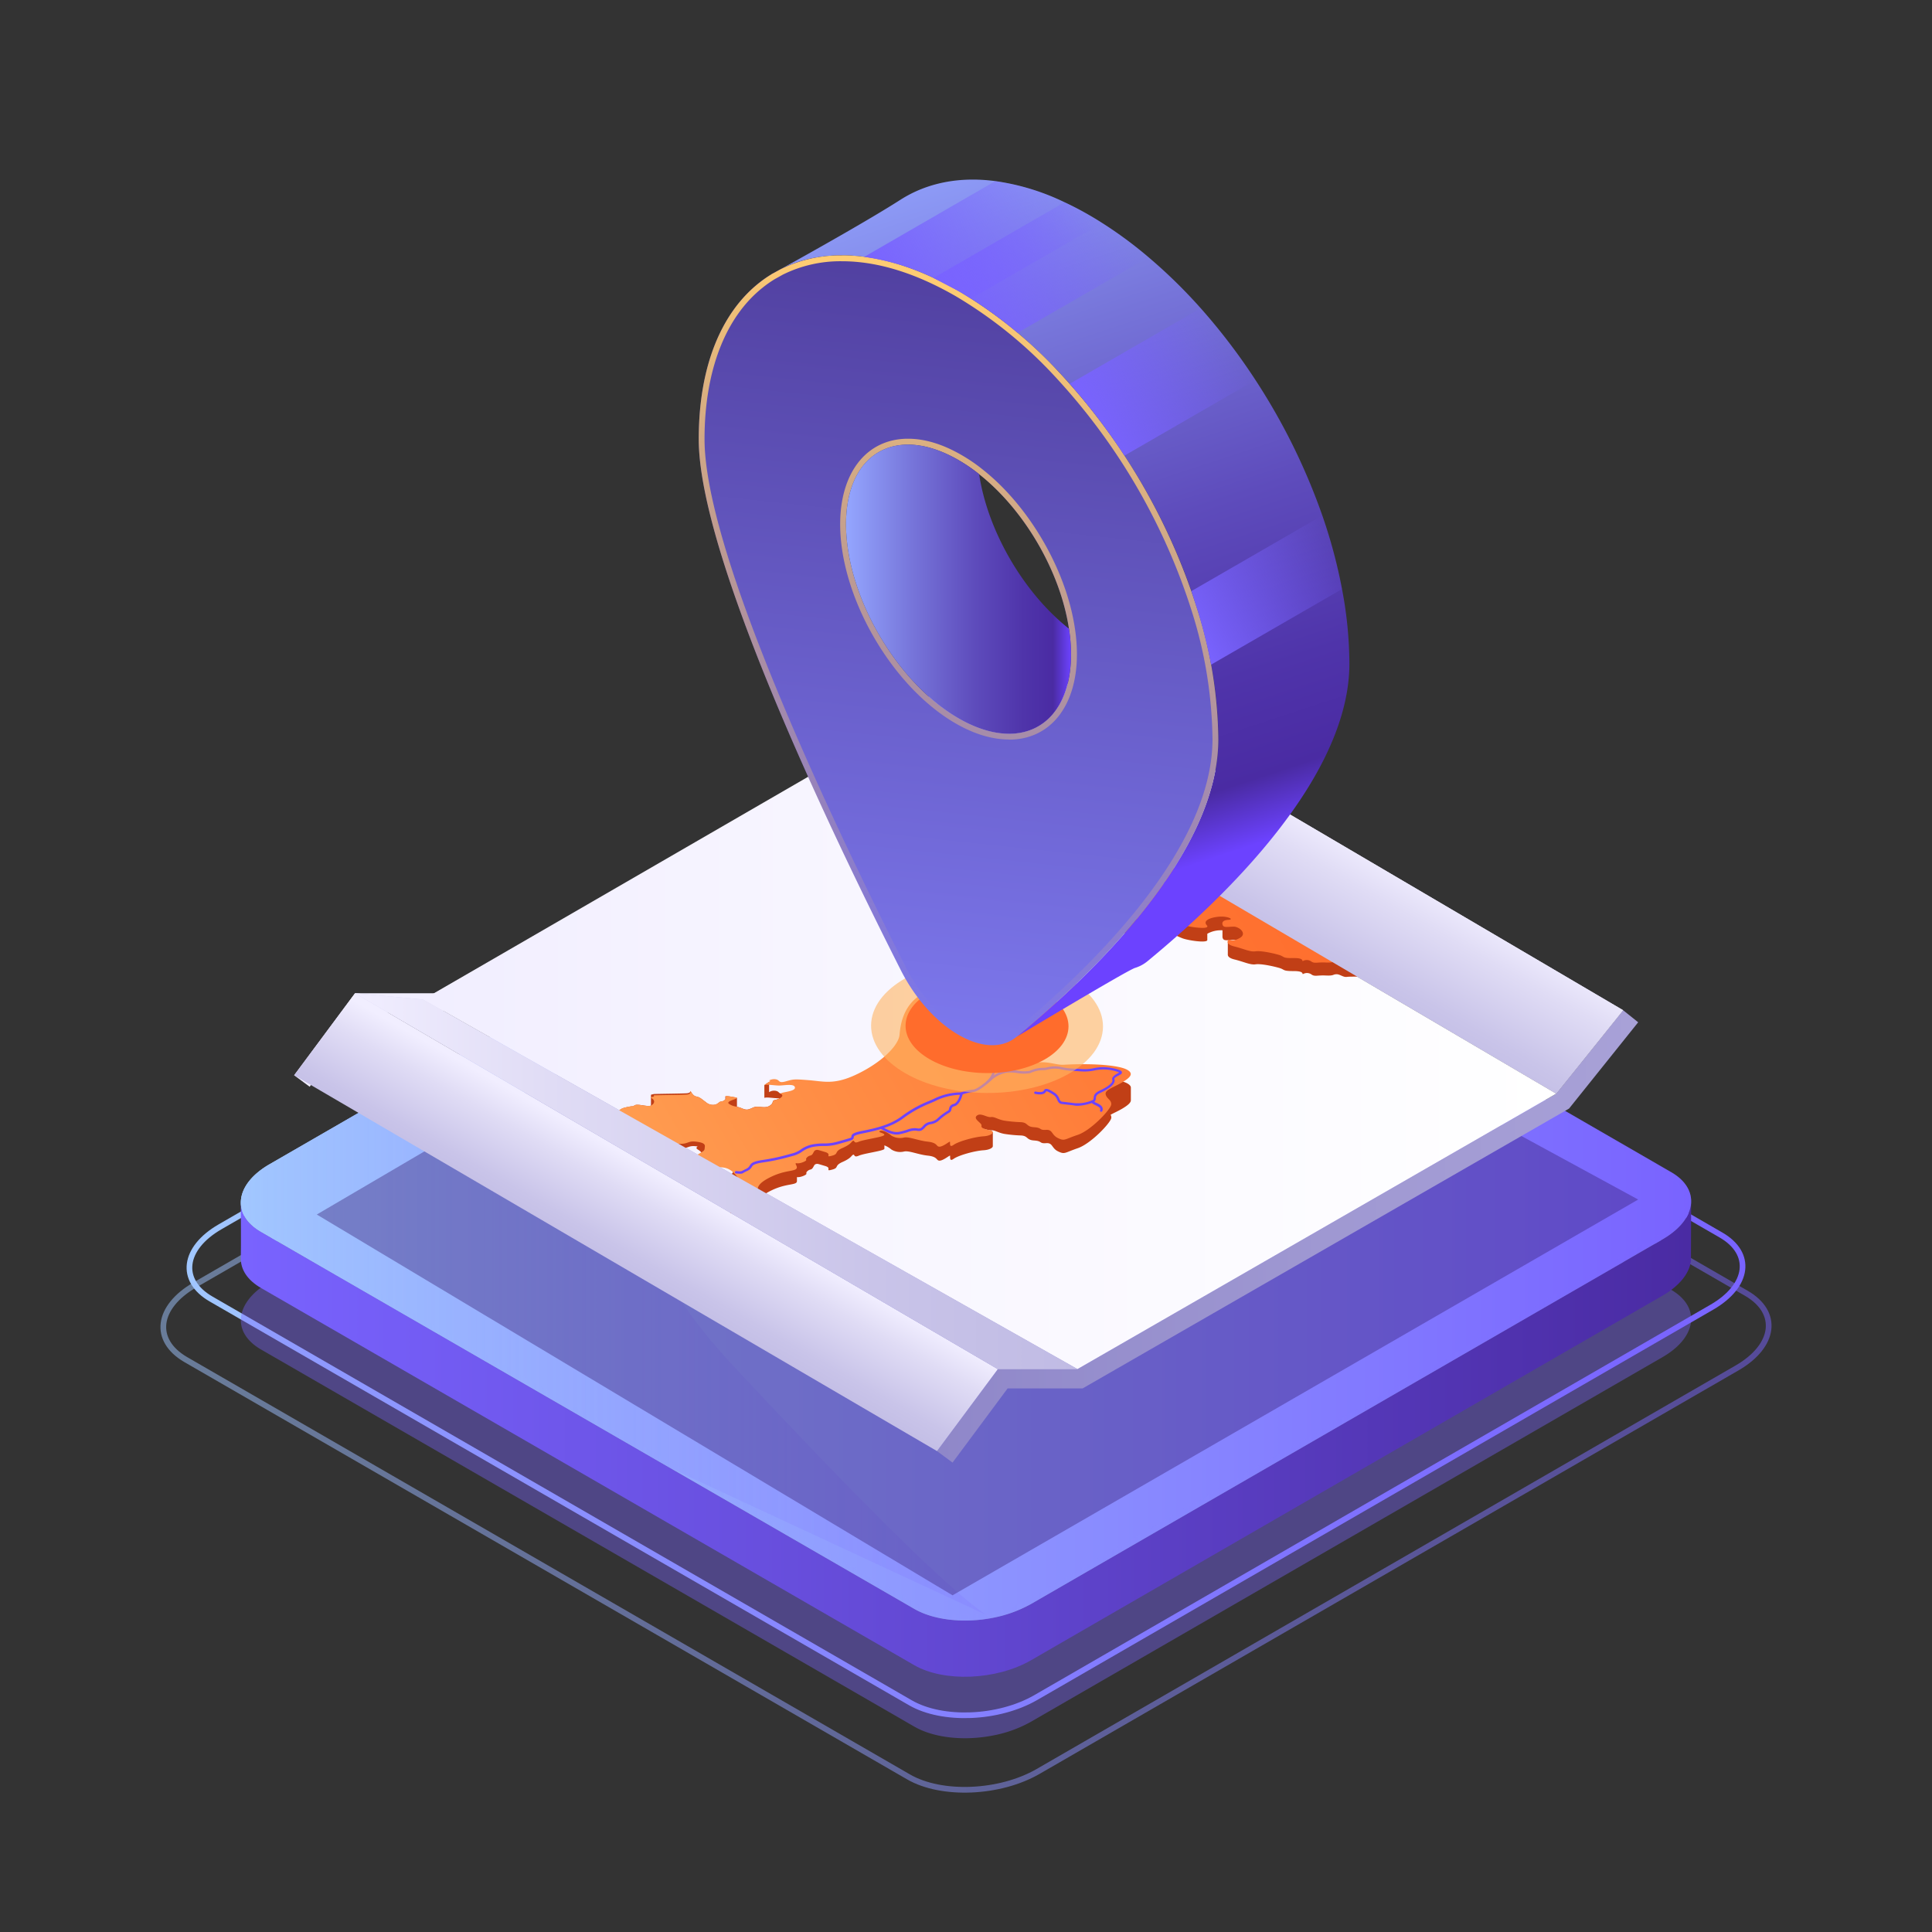 <svg xmlns="http://www.w3.org/2000/svg" xmlns:xlink="http://www.w3.org/1999/xlink" viewBox="0 0 600 600" xmlns:v="https://vecta.io/nano"><rect x="0" y="0" width="600" height="600" fill="#333333" stroke="none"/><style><![CDATA[.A{isolation:isolate}.G,.I{mix-blend-mode:screen}.V,.W{mix-blend-mode:multiply}]]></style><defs><linearGradient id="A" x1="57.97" y1="393.47" x2="542.03" y2="393.47" xlink:href="#Y"><stop offset="0" stop-color="#a1c7ff"/><stop offset="1" stop-color="#7963ff"/></linearGradient><linearGradient id="B" x1="49.83" y1="411.93" x2="550.17" y2="411.93" xlink:href="#A"/><linearGradient id="C" x1="74.79" y1="446.99" x2="525.22" y2="446.99" xlink:href="#Y"><stop offset="0" stop-color="#7963ff"/><stop offset="1" stop-color="#4a2ba3"/></linearGradient><linearGradient id="D" x1="74.8" y1="373.25" x2="525.2" y2="373.25" xlink:href="#A"/><linearGradient id="E" x1="74.8" y1="373.25" x2="525.2" y2="373.25" xlink:href="#Y"><stop offset="0" stop-color="#a1c7ff"/><stop offset="1" stop-color="#7963ff" stop-opacity=".3"/></linearGradient><linearGradient id="F" y1="372.57" x2="306.53" y2="372.57" xlink:href="#E"/><linearGradient id="G" x1="306.53" y1="502.04" x2="308.24" y2="502.04" xlink:href="#E"/><linearGradient id="H" x1="291" y1="383.97" x2="508.75" y2="383.97" xlink:href="#Y"><stop offset="0" stop-color="#8f87c9"/><stop offset=".55" stop-color="#9f98d2"/><stop offset="1" stop-color="#a8a1d7"/></linearGradient><linearGradient id="I" x1="403.66" y1="250.73" x2="380.85" y2="291" xlink:href="#Y"><stop offset="0" stop-color="#f1eeff"/><stop offset=".27" stop-color="#e0dcf5"/><stop offset=".72" stop-color="#c9c4e9"/><stop offset="1" stop-color="#c0bbe4"/></linearGradient><linearGradient id="J" x1="208.07" y1="366.46" x2="190.25" y2="397.83" xlink:href="#I"/><linearGradient id="K" x1="110.25" y1="366.83" x2="334.61" y2="366.83" xlink:href="#Y"><stop offset="0" stop-color="#d8d4f2"/><stop offset=".53" stop-color="#c9c4e9"/><stop offset="1" stop-color="#c0bbe4"/></linearGradient><linearGradient id="L" x1="131.41" y1="323.75" x2="483.32" y2="323.75" xlink:href="#Y"><stop offset="0" stop-color="#f1eeff"/><stop offset=".38" stop-color="#f8f6ff"/><stop offset="1" stop-color="#fff"/></linearGradient><linearGradient id="M" x1="211.08" y1="378.74" x2="419.22" y2="259.7" xlink:href="#Y"><stop offset="0" stop-color="#ff9c50"/><stop offset=".24" stop-color="#ff8d45"/><stop offset=".71" stop-color="#ff7533"/><stop offset="1" stop-color="#ff6c2c"/></linearGradient><linearGradient id="N" x1="110.25" y1="366.83" x2="334.61" y2="366.83" xlink:href="#I"/><linearGradient id="O" x1="295.91" y1="36.89" x2="372.11" y2="268.1" xlink:href="#Y"><stop offset="0" stop-color="#94a6ff"/><stop offset=".3" stop-color="#7674d9"/><stop offset=".57" stop-color="#5e4cbc"/><stop offset=".79" stop-color="#4f34aa"/><stop offset=".92" stop-color="#4a2ba3"/><stop offset="1" stop-color="#6c42ff"/></linearGradient><linearGradient id="P" x1="276.93" y1="377.82" x2="322.52" y2="-53.34" xlink:href="#Y"><stop offset="0" stop-color="#8785ff"/><stop offset="1" stop-color="#382074"/></linearGradient><linearGradient id="Q" x1="315.74" y1="93.52" x2="270.8" y2="310.41" xlink:href="#Y"><stop offset="0" stop-color="#ffcc73"/><stop offset="1" stop-color="#ffcc73" stop-opacity="0"/></linearGradient><linearGradient id="R" x1="262.74" y1="182.98" x2="332.62" y2="182.98" xlink:href="#O"/><linearGradient id="S" x1="275.33" y1="91.83" x2="335.29" y2="57.21" xlink:href="#Y"><stop offset="0" stop-color="#7963ff"/><stop offset="1" stop-color="#7963ff" stop-opacity="0"/></linearGradient><linearGradient id="T" x1="296.87" y1="98.37" x2="349.75" y2="67.85" xlink:href="#S"/><linearGradient id="U" x1="339.16" y1="131.25" x2="382.96" y2="105.96" xlink:href="#S"/><linearGradient id="V" x1="370.41" y1="196.52" x2="416.39" y2="169.97" xlink:href="#S"/><path id="W" d="M295.82 454.22l-4.82-3.57 18.9-25.46h24.71l148.7-85.55 20.76-25.91 4.68 3.75-21.46 26.79-.49.29-150.59 86.63h-23.29l-17.1 23.03z"/><path id="X" d="M110.25 308.47l21.16 1.94 203.2 114.78H309.9L110.25 308.47z"/><linearGradient id="Y" gradientUnits="userSpaceOnUse"/></defs><g class="A"><g fill="none" stroke-miterlimit="10"><path d="M282.75,528.82,65.57,403.43c-10-5.75-8.71-15.8,2.79-22.44l210-121.25c11.51-6.64,28.9-7.37,38.87-1.61L534.43,383.52c10,5.75,8.71,15.79-2.79,22.43l-210,121.26C310.11,533.85,292.72,534.57,282.75,528.82Z" stroke-width="1.76" stroke="url(#A)"/><path d="M282.17,551.84,57.67,422.22c-10.3-6-9-16.33,2.88-23.19L277.66,273.68c11.88-6.86,29.87-7.61,40.17-1.66l224.5,129.61c10.3,5.95,9,16.33-2.88,23.2L322.34,550.17C310.46,557,292.47,557.78,282.17,551.84Z" stroke-width="1.77" stroke="url(#B)" opacity=".5"/></g><path d="M525.2 409.8c-.08 4.06-3.1 8.33-8.88 11.67L320.19 534.7a38.56 38.56 0 0 1-11.94 4.3h0c-8.74 1.69-18.1.8-24.34-2.8l-75.84-43.79-127-73.31c-4.06-2.34-6.13-5.46-6.27-8.74V410c0-4.11 3-8.47 8.88-11.86l196.13-113.22a40.42 40.42 0 0 1 15.19-4.81l.52-.05h0c7.59-.82 15.26.27 20.62 3.37l202.79 117.08c4.29 2.49 6.35 5.81 6.27 9.29z" fill="#7963ff" opacity=".4"/><path d="M525.14 391.55c-.45 3.8-3.43 7.71-8.82 10.82L320.19 515.61c-10.74 6.2-27 6.87-36.29 1.51L81.07 400c-4.29-2.47-6.36-5.8-6.28-9.29.09-3.71 0-15 0-16.92.14 3.29 2.21 6.41 6.27 8.75l202.84 117.1c9.3 5.38 25.55 4.7 36.29-1.5l196.13-113.23c5.78-3.35 8.8-7.61 8.88-11.67h0l-.06 18.31z" fill="url(#C)"/><path d="M525.2 373.24c-.08 4.06-3.1 8.32-8.88 11.67L320.19 498.14a38.54 38.54 0 0 1-11.94 4.3h0c-8.74 1.7-18.1.81-24.34-2.8l-75.84-43.78-127-73.31c-4.06-2.34-6.13-5.46-6.27-8.75v-.34c0-4.12 3-8.47 8.88-11.87l196.13-113.23a40.06 40.06 0 0 1 15.19-4.81l.52-.05h0c7.59-.82 15.26.27 20.62 3.36L518.93 364c4.29 2.43 6.35 5.76 6.27 9.24z" fill="url(#D)"/><path class="G" d="M300.34,243.23V245c5.81,0,11.1,1.2,14.88,3.39L518,365.47c3.6,2.08,5.47,4.76,5.4,7.73-.07,3.57-3,7.28-8,10.18L319.31,496.61a40.33,40.33,0,0,1-19.65,4.9c-5.81,0-11.1-1.2-14.88-3.39L82,381c-3.4-1.95-5.26-4.46-5.4-7.26v-.17a.28.28,0,0,0,0-.09c0-3.64,2.88-7.43,8-10.38L280.69,249.88A40.44,40.44,0,0,1,300.34,245v-1.76m0,0a42.22,42.22,0,0,0-20.53,5.13L83.68,361.59c-5.91,3.42-8.91,7.79-8.88,11.93h0v.28c.14,3.29,2.21,6.41,6.27,8.75L283.9,499.64c4.21,2.44,9.85,3.63,15.76,3.63a42.22,42.22,0,0,0,20.53-5.13L516.32,384.91c5.78-3.35,8.8-7.61,8.88-11.67.08-3.48-2-6.81-6.27-9.29L316.1,246.85c-4.21-2.43-9.85-3.62-15.76-3.62Z" fill="url(#E)"/><g class="I" opacity=".5"><path d="M306.53 501.64l-98.47-45.78-127-73.31c-4.06-2.34-6.13-5.46-6.27-8.75v-.34c0-4.12 3-8.47 8.88-11.87l196.14-113.23a40.06 40.06 0 0 1 15.19-4.81l.53-.06h0C226.06 285.59 153 344 227.21 423.6c57.53 61.74 74.57 75.13 79.32 78.04z" fill="url(#F)"/></g><path class="G" d="M308.24,502.44c-.06,0-.46,0-1.71-.8Z" fill="url(#G)"/><path d="M295.82 495.44l212.93-122.91L300 258.93 98.38 377.18l197.44 118.26z" opacity=".4" fill="#382074"/><use xlink:href="#W" fill="url(#H)"/><use xlink:href="#W" x="-199.65" y="-116.72" fill="#f1eeff"/><path d="M304.42 196.41l199.65 117.32-20.76 25.91-199.65-117.32 20.76-25.91z" fill="url(#I)"/><path d="M91.35 333.93L291 450.65l18.9-25.46-199.65-116.72-18.9 25.46z" fill="url(#J)"/><use xlink:href="#X" fill="url(#K)"/><path d="M483.31 339.64l-148.7 85.55-203.2-114.78 152.25-88.09 199.65 117.32z" fill="url(#L)"/><path d="M427.69 288.23v-.86h0v-.88a2.42 2.42 0 0 0-.52-1.39l-1.53-2.13h0 0v-.94h0V281h0v-.94h0v-.26c0-.43-.34-.61-.79-.8a4.6 4.6 0 0 1 .71-.47c.9-.48 1.33-.92 1.34-1.28V277h0v-.94h0v-.92h0v-.94h0v-.88c0-.45-.62-.78-1.84-.86a9.45 9.45 0 0 1-4.58-1.2c-1.78-.9-2.34-1.08-6.16-1.61s-1.78.36-4.13.24-1.14-1-4.32-1.79-3.81.06-5.53-.36-1.14-1.76-2.34-2.54-.12-2.13-1.3-1.72-4.93 2.06-6.92 1.71a31.59 31.59 0 0 0-6.4-.36 37.1 37.1 0 0 1-7.51-.25c-4.19-.47-7.44-.3-14.12-.22s-23.23 4.69-26.22 5.52a23.34 23.34 0 0 0-8.73 5c-2.11 2-4.84 1.3-6 2.69a3.43 3.43 0 0 1-2.6 1.43h0a0 0 0 0 0 0 0 0 0 0 0 0 0 0 0 0 0 0 0 0 0 0 0 0 0 0 0 0 0 0 0 0 0 0 0 0 0 0 0 0 0 0 0 0 0 0 0 0 0 0 0 0 0 0 0 0 0 0 0 0 0 0 0 0 0 0 0 0 0 0 0 0 0 0 0 0 0 0 0 0 0 0 0 0 0 0 0 0 0 0 0 0 0 0 0 0 0 0 0 0 0 0 0 0 0 0 0 0 0 0 0 0 0 0 0 0 0 0 0 0 0 0 0 0 0 0 0 0 0 0 0 0 0 0 0 0 0 0 0 0 0 0 0 0 0 0 0 0 0 0 0 0 0 0 0 0 0 0 0 0 0 0 0 0 0 0 0 0 0 0 0 0 0 0 0 0 0 0 0 0 0 0 0 0 0 0 0 0 0 0 0 0 0 0 0 0 0 0 0 0 0 0 0 0 0 0 0 0 0 0 0 0 0 0 0 0 0 0 0 0 0 0 0 0 0 0 0 0 0 0 0 0 0 0 0 0 0 0 0 0 0 0 0 0 0 0 0 0 0 0 0 0 0 0 0 0 0 0 0 0 0 0 0 0 0 0 0 0 0 0 0 0 0 0 0 0 0 0 0 0 0 0 0 0 0 0 0 0 0 0 0 0 0 0 0 0 0 0 0 0 0 0 0 0 0 0 0 0 0 0 0 0 0 0 0 0 0 0 0 0 0 0 0 0 0 0 0 0 0 0 0 0 0 0 0 0 0 0 0 0 0 0 0 0 0 0 0 0 0 0 0 0 0 0 0 0 0c.12-.53-1.94.19-4.64 2.15-3.32 2.41-3 2.15-6.76 3.79s-6.35 2.39-9.93 3.91c-1.36.58-1.84 1.1-1.9 1.59v.46h0v.92h0v.94h0v.94h0v.66a1.83 1.83 0 0 0 .63 1.31c-.05.07-.1.12-.16.19a3.84 3.84 0 0 0-1.24 2.6v.88h0v.94h0v.5h0a5.52 5.52 0 0 1-1.57-.27c-1-.26-1.27.06-1.28.71v.08h0v.94h0v.94h0v.94h0v.92h0v.08a7.06 7.06 0 0 0 .28 1.72c-.89 1.76-3.1 3.75-6.5 6.25-4.91 3.61-5.5 9.23-5.77 11.94s-4.29 7.58-12.12 11.62-11.08 2.81-15.91 2.41-4.84-.31-7.26.35-1.77-.32-3-.61a2.79 2.79 0 0 0-2.22.38V336a14.61 14.61 0 0 0-1.47 1v.42h0v.94h0v.94h0v.92h0v.7h.12c.76-.22 2.6.12 4.21.17h.42a5 5 0 0 1-1.34.49c-1.4.29-.2.84-1.79 1.83s-3.5-.13-5 .5-1.94 1-3.59.3a7.08 7.08 0 0 0-1.54-.49h0 0 0 0 0 0 0 0 0 0 0 0 0 0 0 0 0 0 0 0 0 0 0 0 0 0 0 0 0 0 0 0 0 0 0 0 0 0 0 0 0 0 0 0 0 0 0 0 0 0 0 0 0 0 0 0 0 0 0 0 0 0 0 0 0 0 0 0 0 0 0 0 0 0 0 0 0 0 0 0 0 0 0 0 0 0 0 0 0 0 0 0 0 0 0 0 0 0 0 0 0 0 0 0 0 0 0 0 0 0 0V341c0-.06-.14-.12-.42-.17-1.74-.3-3.18-.59-3.18-.23v.82h0a2 2 0 0 1-1.39.7c-.57 0-.9.88-2.13 1a3.29 3.29 0 0 1-2.58-.87c-.89-.59-1.71-1.52-2.92-1.71s-1.83-1.95-1.82-1.65a0 0 0 0 0 0 0h0c-.07.33-.34.54-1 .62-.83.11-9.29.18-10.43.25h0 0 0 0 0 0 0 0 0 0 0 0 0 0 0 0 0 0 0 0 0 0 0 0 0 0 0 0 0 0 0 0 0c-.26.13-.86.13-.84.3v.94h0v1h0v.92h0v.44c-1.22.45-4.1-.7-5.1-.07s.46-.1-2.73.62c-1.61.36-2.16 1-2.2 1.45h0 0v.92h0v.94h0v.94h0v.92h0v.14a.69.69 0 0 0 .86.73c.86-.2.72.1 1.34.55h0 0 0 0 0 0 0 0 0 0 0 0 0 0 0 0 0 0 0 0 0 0 0 0 0 0 0 0 0 0 0 0 0 0 0 0 0 0 0 0 0 0 0 0 0 0 0 0 0 0 0 0 0 0 0 0 0 0 0 0 0 0 0 0 0 0 0 0 0 0 0 0 0 0 0 0 0 0 0 0 0 0 0 0 0 0 0 0 0 0 0 0 0 0 0 0 0 0 0 0 0 0 0 0 0 0 0 0 0 0 0 0 0 0 0 0 0 0 0 0 0 0 0 0 0 0 0 0 0 0 0 0 0 0 0 0 0 0 0 0 0 0 0 0 0 0 0 0 0 0 0 0 0 0 0 0 0 0 0 0 0 0 0 0 0 0 0 0 0 0 0 0 0 0 0 0 0 0 0 0 0 0 0 0 0 0 0 0 0 0 0 0 0 0 0 0 0 0 0 0 0 0 0 0l13.05 7.18c.13-.59.9-1 3.76-1s2.48-1.05 5.28-.67h.26c-.28.22-.39.38-.38.52s0 0 0 0c0 .39.85.58 1.37 1.21.82 1-.07 1.21 1.14 1.92s2.48.34 5.34.54a5.62 5.62 0 0 1 3.62 1.58.48.48 0 0 0-.08.18 1.45 1.45 0 0 0 0 .35h0 0v.92h0v.74h0a1.93 1.93 0 0 1-.23.36 2.68 2.68 0 0 0-.61 1.41V373h0v1h0v.94h0v.94h0v.44c0 .37.14.56.52.27.73-.57 1.29 0 3-.26s1.15-.58 3.25-.31a14.45 14.45 0 0 1 6.47 2.23c2.35 1.52 2.1 1 2.55.09a.39.39 0 0 0 0-.18v-.44h0v-.92h0v-.94h0v-.94h0v-.68c.05-.82-2.72-1.37-4.87-2.14a5.62 5.62 0 0 1-1.18-.58 10.35 10.35 0 0 1 1.59-1.09c4.65-2.66 7.7-2.35 8.91-3a.7.7 0 0 0 .41-.63v-.08h0v-.94h0v-.22h0c1.11.16 2.95-.7 2.93-1v-.46h0a2 2 0 0 1 1.28-.89c.91-.2.94-1.44 1.57-1.66s.7-.1 3 .57c.66.19.91.42 1 .63h0v.34h0v.22c0 .15.18.18 1.1-.06 2.35-.61.51-1.17 3.31-2.41s2.68-2 3.25-2.22.13 1 1.76.29 7.15-1.42 7.85-2a.26.26 0 0 0 .11-.23v-.22h0v-.76h0a7.53 7.53 0 0 1 2.18 1.3 5.16 5.16 0 0 0 3.94.61c1.59-.33 4.26.94 7.37 1.28s2.54 1.48 3.56 1.56 2.93-1.45 3.26-1.56-.4 2.13 1.19 1 6.56-2.5 9.3-2.67c1.89-.12 2.93-.8 2.87-1.32v-.86h0v-.94h0V353h0v-1h0v-.26c0-.25-.26-.46-.77-.56a6.68 6.68 0 0 1-2.47-.8 8.74 8.74 0 0 0 2.62.66c1.21-.18 2.22.78 4.32 1.12a42.18 42.18 0 0 0 5.08.47c2.29.16 1.52 1.4 4.07 1.56s1.52 1 3.68.83 1.65 1.55 3.75 2.56 2 .4 6.1-1 10.21-7.88 10.41-9.38h0 0 0 0 0 0 0 0 0 0 0 0 0 0 0 0 0 0 0 0 0 0 0 0 0 0 0 0 0 0 0 0 0 0 0 0 0 0 0 0 0 0 0 0 0 0 0 0 0 0 0 0 0 0 0 0 0 0 0 0 0 0 0 0 0 0 0 0 0 0 0 0 0 0 0 0 0 0 0 0 0 0 0 0 0 0 0 0 0 0 0 0 0 0 0 0 0 0 0 0 0 0 0 0 0 0 0 0 0 0 0 0 0 0 0 0 0 0 0 0 0 0 0 0 0 0 0 0 0 0 0 0 0 0 0 0 0 0 0 0 0 0 0 0 0 0 0 0 0 0 0 0 0 0 0 0 0 0 0 0 0 0 0 0 0 0 0 0 0 0 0 0 0 0 0 0 0 0 0 0 0 0 0 0 0 0 0 0 0 0 0 0 0 0 0 0 0 0 0 0 0 0 0 0 0 0 0 0 0 0 0 0 0 0 0 0 0 0 0 0 0 0 0 0 0 0 0 0 0 0 0 0 0 0 0 0 0 0 0 0 0 0 0 0 0 0 0 0 0 0 0 0 0 0 0 0 0 0 0 0 0 0 0 0 0 0 0 0 0 0 0 0 0 0 0 0 0 0 0 0 0 0 0 0 0 0 0 0 0 0 0 0 0 0 0 0 0 0 0 0 0 0 0 0 0 0 0 0 0 0 0 0 0 0 0 0 0 0 0 0 0 0 0 0 0 0 0 0 0 0 0 0 0 0 0 0 0 0 0 0 0 0 0 0 0 0 0 0 0 0 0 0 0 0 0 0 0 0 0 0 0 0 0 0 0 0 0 0 0 0 0 0 0 0 0 0a1.58 1.58 0 0 0-.22-1c1-.56 2.35-1.14 3.68-1.93 1.68-1 2.63-1.83 2.62-2.58v-.48h0v-.92h0v-.94h0v-.94h0v-.64c0-.45-.35-.88-1.1-1.31-2-1.14-7.54-1.78-14.28-1.74s-5 .46-8.52-.18-4.39-.58-8.14.18a4.88 4.88 0 0 1-5.41-2 11.87 11.87 0 0 1 3.92-2.82c3.75-1.78 3.45-4.46 3.71-6.81a14 14 0 0 1 2.29-6A1.7 1.7 0 0 0 324 312v-.28h0v-.92h0v-.94h0v-.94h0v-.84c0-.86-.75-1.39-1.33-.67s-2.36 1-2.75.15h0V307h0v-.4c0-.94-1.24-1-2.37-1.74a19 19 0 0 0 1.9-1.85.91.91 0 0 0 .17-.44V302h0v-.92h0v-.94h0v-.94h0v-.54a.67.67 0 0 0-.06-.35c1.53-1.84 5.64-3.76 10.21-5.42 5.83-2.12 10.35-2.79 12.89-2.27s2.54.75 2.86-.31 1.41-.95 3.88-.46 4.9-.75 6.11-.56 2.74-.39 5-.71.63 1.33 2.41 1.41 2.54.74 4.31 1.41 7.67 1.55 7.71.53v-.56h0v-.92h0v-.46h0a8.39 8.39 0 0 1 3.88-1.08 7.73 7.73 0 0 1 .83 0h0v.56h0v.94h0v.59a1.23 1.23 0 0 0 .18.55c.37.67 1.46.41 3.24.35a2.63 2.63 0 0 1 .81.11c-1.45.48-1.92-.16-2.23 0a.74.74 0 0 0-.34.59h0 0v.94h0v.92h0v.94h0v.94h0v.14c0 .46.36 1.08 2.11 1.5 2.8.68 4.89 1.75 6.49 1.5s5.33.54 7.3 1.1.89 1 4.58 1 2.28 1.18 3 .86a2.41 2.41 0 0 1 2.55.23c1 .67 1.78.16 4.38.28s2.1-.32 3.25-.39 2.16 1 3.3.82 8.27 0 8.27 0h0 0 0 0 0 0 0 0 0 0 0 0 0 0 0 0 0 0 0 0 0 0 0 0 0 0 0 0 0 0 0 0 0 0 0 0 0 0 0 0 0 0 0 0 0 0 0 0 0 0 0 0 0 0 0 0 0 0 0 0 0 0 0 0 0 0 0 0 0 0 0 0 0 0 0 0 0 0 0 0 0 0 0 0 0 0 0 0 0 0 0 0 0 0 0 0 0 0 0 0 0 0 0 0 0 0 0 0 0 0 0 0 0 0 0 0 0 0 0 0 0 0 0 0 0 0 0 0 0 0 0 0 0 0 0 0 0 0 0 0 0 0 0 0 0 0 0 0 0 0 0 0 0 0 0 0 0 0 0 0 0 0 0 0 0 0 0 0 0 0 0 0 0 0 0 0 0 0 0 0 0 0 0 0 0 0 0 0 0 0 0 0 0 0 0 0 0 0 0 0 0 0 0 0 0 0 0 0 0 0 0 0 0 0 0 0 0 0 0 0 0 0 0 0 0 0 0 0 0 0 0 0 0 0 0 0 0 0 0 0 0 0 0 0 0 0 0 0 0 0 0 0 0 0 0 0 0 0 0 0 0 0 0 0 0 0 0 0 0 0 0 0 0 0 0 0 0 0 0 0 0 0 0 0 0 0 0 0 0 0 0 0 0 0 0 0 0 0 0 0 0 0 0 0 0 0 0 0 0 0 0 0 0 0 0 0 0 0 0 0 0 0 0 0 0 0 0 0 0 0 0 0 0 0 0 0 0 0 0 0 0 0 0 0 0 0 0 0 0 0 0 0 0 0 0 0 0 0 0 0 0 0 0 0 0 0 0 0 0 0 0 0 0 0 0 0 0 0 0 0 0 0 0 0 0 0 0 0 0 0 0 0 0 0 0 0 0 0 0 0 0 0l-2.77-3h.06c.82 0 1.12 0 1.13-.14v-.86h0v-.94h0v-.94h0v-.92h0v-.26c0-.05 0-.12-.11-.22 1.53.27 2.82.41 2.9 0v-.52h0v-.94h0v-.92h0v-.94h0v-.6z" fill="#c13f16"/><path d="M217.47 358.07c1.31-.75 1.31-.85 1.39-1.61s.34-1.5-2.46-1.88-2.42.65-5.28.67-3.63.46-3.76 1.05l-13.05-7.18a3.5 3.5 0 0 1 1.26-2.06c1-.54-.51.07-1.2-.41s-.51-.81-1.4-.59-1.84-1.44 1.34-2.16 1.71 0 2.73-.62 4.08.61 5.22 0 1.16-1.61.14-2.2 1.27-.21.58-.91c1.14-.07 9.6-.14 10.43-.25s1.05-.45 1-1 .62 1.4 1.82 1.59 2 1.12 2.92 1.71a3.29 3.29 0 0 0 2.58.87c1.23-.12 1.56-1 2.13-1s1.91-.72 1.47-1.35 1.14-.29 3.11.05-3.5 1.05-2 2.05 2.35.64 4 1.38 2.1.34 3.59-.3 3.4.48 5-.5.39-1.54 1.79-1.83 2.8-1.23 1.78-1.83 4.39-.6 4.27-2-3.53-.58-5.13-.64-3.45-.39-4.21-.17 2.23-1.35 1.53-1.32.78-.72 2-.42.62 1.28 3 .61 2.42-.74 7.26-.35 8.08 1.63 15.91-2.41 11.86-8.9 12.12-11.62.86-8.33 5.77-11.94 7.34-6.17 6.91-8.48-1.57-4.75.58-4.15 2.61.2 1.95-.78-.47-2.55.87-3.9a2.69 2.69 0 0 0 .74-3.36c-.4-1-2.89-2.17.69-3.69s6.18-2.28 9.93-3.91 3.44-1.38 6.76-3.79 5.67-2.94 4.2-1.59-2.42 2.26-.83 2.89 2.73.13 3.88-1.26 3.88-.68 6-2.69a23.34 23.34 0 0 1 8.73-5c3-.83 19.55-5.44 26.22-5.52s9.93-.25 14.12.22a37.1 37.1 0 0 0 7.51.25 31.59 31.59 0 0 1 6.4.36c2 .35 5.73-1.3 6.92-1.71s.09.94 1.3 1.72.63 2.13 2.34 2.54 2.36-.46 5.53.36 2 1.66 4.32 1.79.32-.77 4.13-.24 4.38.71 6.16 1.61a9.45 9.45 0 0 0 4.58 1.2c2.16.15 2.54 1 .5 2.13s-2.87 3.4-1.67 4 2.23.49 1.52 2.13.69 2.76 1.76 4.35.06 2 .5 3-4.64-.28-6.87-.7-4.64.24-3.88 1.42 6.1 1.2 7.05 2.42 1.58 1.29-.2 1.28-3.31.65-1.6 2.38 4.31 4.57 4.31 4.57-7.12-.1-8.27 0-2.16-.9-3.3-.83-.64.51-3.25.39-3.37.39-4.38-.28a2.43 2.43 0 0 0-2.55-.23c-.7.33.71-.92-3-.86s-2.61-.42-4.58-1-5.71-1.35-7.3-1.1-3.69-.82-6.49-1.5-2.15-1.85-1.77-2.06 1 .81 3.44-.58-.24-3.59-2-3.53-2.87.32-3.24-.34-.32-1.66 1.66-1.76-.13-1.17-2.67-1-5.41 1.12-4 2.68-5.76.51-7.54-.16-2.53-1.34-4.31-1.42-.19-1.73-2.41-1.41-3.76.9-5 .71-3.63 1.05-6.11.56-3.55-.61-3.88.46-.32.84-2.86.31-7.06.15-12.89 2.27-10.92 4.67-10.87 6.91-1 1.64-1 1.64 2.33.4 1.51 1.62-4.13 3-2.87 4.87 3.68 1.42 3.3 3 2 1.48 2.79.53 1.92.3 1 1.6a14.09 14.09 0 0 0-2.29 6c-.26 2.34 0 5-3.71 6.81s-5.68 4.41-4.61 5.85 2.34 3.72 6.1 3 4.64-.83 8.14-.18 1.78.22 8.52.18 12.29.6 14.28 1.74 1.16 2.27-1.52 3.87-5.48 2.32-5.17 3.76 1.9 1.7 1.71 3.2-6.27 8-10.41 9.38-4 2-6.1 1-1.58-2.7-3.75-2.56-1.14-.66-3.68-.82-1.78-1.41-4.07-1.57a44.37 44.37 0 0 1-5.08-.46c-2.1-.34-3.11-1.3-4.32-1.13s-3.16-1.47-4.35-.4 1.67 2.23 1.48 3.07 1.14 1.11 2.72 1.45.63 1.69-2.1 1.86-7.7 1.54-9.3 2.67-.86-1.1-1.19-1-2.24 1.63-3.26 1.55-.44-1.21-3.56-1.56-5.78-1.6-7.37-1.28a5.16 5.16 0 0 1-3.94-.61c-.63-.59-2.66-1.85-3.55-1.41s2 .71 1.26 1.33-6.22 1.3-7.85 2-1.18-.54-1.76-.29-.45 1-3.25 2.22-1 1.8-3.31 2.41.19-.48-2.1-1.15-2.35-.78-3-.56-.66 1.45-1.57 1.65-1.55 1-1.3 1.31-1.74 1.26-2.91 1.09.8 1.21-.41 1.9-4.26.38-8.91 3-2.69 4.83-.41 5.65 5.28 1.39 4.83 2.3-.2 1.43-2.55-.09a14.45 14.45 0 0 0-6.47-2.23c-2.1-.27-1.53.07-3.25.32s-2.28-.32-3 .25-.67-.71.1-1.66.07-1.51.27-2.43 2.73-1 1.66-2.34-2.34-3.2-5.2-3.4-4.14.16-5.34-.54-.32-.92-1.14-1.92-2.54-.65-.18-2z" fill="url(#M)"/><g fill="#6c42ff"><path d="M230.07 364.51h-.48l-1-.07a.37.37 0 0 1-.36-.39.39.39 0 0 1 .39-.36l1 .07c.54 0 .54 0 .89-.16l1.21-.62a2.23 2.23 0 0 0 1.11-1c.47-.78 1-1.28 4-1.74a62.25 62.25 0 0 0 8-1.71l1.48-.4a7.94 7.94 0 0 0 2.39-1.16 9.36 9.36 0 0 1 3.71-1.58 17.66 17.66 0 0 1 3.33-.28 14.94 14.94 0 0 0 4.52-.61l2.23-.63 1.25-.38c.63-.19.64-.3.65-.47.06-.8.56-1.25 3.38-1.82 5.16-1 8.78-2.07 12-4.34a36.86 36.86 0 0 1 8.5-4.85c.6-.24 1.17-.5 1.74-.75a18.85 18.85 0 0 1 8.6-2 .38.38 0 0 1 .37.45c0 .14-.76 3.36-2.57 3.85-.74.2-.82.51-.93.94a1.48 1.48 0 0 1-.69 1.07 17.39 17.39 0 0 0-3.24 2.43 4.88 4.88 0 0 1-2.39 1.12 2.91 2.91 0 0 0-1.67.79c-1.08 1.24-1.55 1.51-3 1.23a6 6 0 0 0-2.56.45 24.14 24.14 0 0 1-2.6.68c-2 .37-4-.69-5.16-1.33l-.59-.31c-1.68.51-3.54.94-5.65 1.36-2.73.55-2.76.92-2.77 1.14 0 .5-.24.84-1.18 1.13l-1.28.38-2.21.63a15.71 15.71 0 0 1-4.72.64 17.63 17.63 0 0 0-3.2.26 8.76 8.76 0 0 0-3.45 1.48 8.28 8.28 0 0 1-2.6 1.25l-1.47.4A61.32 61.32 0 0 1 237 361c-2.93.44-3.21.9-3.51 1.39a2.88 2.88 0 0 1-1.43 1.25 13 13 0 0 0-1.16.6 1.46 1.46 0 0 1-.83.27zm44.51-14.23c1.1.59 2.88 1.53 4.61 1.22a21.68 21.68 0 0 0 2.52-.66 6.33 6.33 0 0 1 2.93-.46c1.09.21 1.31.12 2.28-1a3.64 3.64 0 0 1 2.05-1 4.17 4.17 0 0 0 2.06-.94 17.8 17.8 0 0 1 3.38-2.53c.2-.12.25-.28.33-.6a1.78 1.78 0 0 1 1.46-1.49c1-.26 1.63-1.84 1.92-2.81a18 18 0 0 0-7.81 2l-1.78.77a36.39 36.39 0 0 0-8.33 4.76 20.94 20.94 0 0 1-5.62 2.74z"/><path d="M334.6 343.42a4.29 4.29 0 0 1-.85-.07c-.66-.12-1.38-.19-2.15-.27l-1.86-.21c-.9-.13-1.17-.75-1.44-1.35a3 3 0 0 0-1.16-1.51c-1.69-1.09-2.13-1.15-2.24-1.09-.33.9-1.6 1.19-3.43.8a.38.38 0 0 1-.29-.44.39.39 0 0 1 .45-.29c1.48.31 2.41.09 2.54-.28a.77.77 0 0 1 .49-.5c.59-.2 1.47.25 2.89 1.17a3.71 3.71 0 0 1 1.44 1.84c.26.58.39.84.86.91l1.82.21 2.22.27a11.74 11.74 0 0 0 5.18-.86c.53-.21.54-.37.57-.79.06-.76.24-1.5 1.88-2.27 2.74-1.27 4.2-2.52 3.9-3.32s.79-1.54 1.61-2l.55-.32a13.85 13.85 0 0 0-5.34-.91 15.7 15.7 0 0 0-2.35.3 14.51 14.51 0 0 1-4.09.29l-2.12-.13a21.39 21.39 0 0 1-4.27-.53 8.92 8.92 0 0 0-4 .09 5.89 5.89 0 0 1-1.58.19 9.41 9.41 0 0 0-3.81.89 11.28 11.28 0 0 1-4.16 0 13.83 13.83 0 0 0-3.08-.13 10 10 0 0 0-4.34 1.88c-.43.42-4.33 4.07-6.26 4.15a14.12 14.12 0 0 0-3.48.81.38.38 0 0 1-.49-.21.39.39 0 0 1 .22-.49 14.14 14.14 0 0 1 3.72-.86c1.25-.05 4.14-2.39 5.78-3.94a10.3 10.3 0 0 1 4.7-2.07 13 13 0 0 1 3.31.12 11.73 11.73 0 0 0 3.82.06 10 10 0 0 1 4.13-.94 4.9 4.9 0 0 0 1.37-.17 9.49 9.49 0 0 1 4.27-.09 20.21 20.21 0 0 0 4.15.51c.6 0 1.28.06 2.14.13a13.29 13.29 0 0 0 3.9-.28 17.4 17.4 0 0 1 2.45-.31c2.12-.07 5.37.58 6.07 1.24a.54.54 0 0 1 .18.47c0 .38-.48.61-1.08.93s-1.37.74-1.25 1.06c.46 1.28-1 2.72-4.29 4.26-1.38.64-1.42 1.16-1.45 1.65a1.42 1.42 0 0 1-1 1.43 14.27 14.27 0 0 1-4.75.97z"/><path d="M342 345.28a.27.27 0 0 1-.13 0 .38.38 0 0 1-.23-.48c.24-.66-.23-1-1.42-1.56-.61-.29-1.14-.53-1.35-1a.38.38 0 0 1 .67-.34 2.82 2.82 0 0 0 1 .61c.92.43 2.32 1.08 1.82 2.49a.36.36 0 0 1-.36.28zm-35.46-8.71a.39.39 0 0 1-.28-.12.38.38 0 0 1 0-.53c2-1.74 2.51-4.06 2-4.9a1.48 1.48 0 0 1 .27-1.67c.38-.58.55-.84-.11-1.34a9.53 9.53 0 0 0-1.43-.84c-1.12-.58-2.27-1.17-1.72-2.8l.65-1.76a6.51 6.51 0 0 0 .56-1.82.93.93 0 0 1 .24-.93c.4-.42 1.36-.8 3.71-.24 2.93.7 6.63-.68 7.7-1.95.31-.37.18-.61-.22-1.13a1.47 1.47 0 0 1-.45-1.14 1.22 1.22 0 0 1 .69-.8l1-.51c.29-.14.82-.39.86-.53s0-.21-.34-.68a5.75 5.75 0 0 1-.82-1.59 4.07 4.07 0 0 0-1.42-2 20.19 20.19 0 0 0-1.83-1.29c-1.72-1.07-3.49-2.18-3.41-3.52a2.5 2.5 0 0 1 .82-1.72 1.46 1.46 0 0 0 .54-1.34 2.61 2.61 0 0 1 .7-1.9c.13-.17.32-.42.3-.5s0-.13-.44-.34a1.1 1.1 0 0 1-.61-.8c-.17-1 1.09-2.36 2.3-3.67a13.91 13.91 0 0 0 1.25-1.44 9.66 9.66 0 0 1 2.73-2.21 11.25 11.25 0 0 0 2.83-2.26c.24-.33.5-.76.8-1.25 1.17-1.91 2.94-4.78 5.86-6.29a12.86 12.86 0 0 1 4.83-1.39 5 5 0 0 0 2.35-.66c1.63-1.12 3.75-1.16 6.13-.1 1.19.53 2.08.27 3.56-.16a23.6 23.6 0 0 1 3.53-.81l3.18-.42a12.67 12.67 0 0 0 3.46-.67 6.81 6.81 0 0 0 1.48-1.06 5.85 5.85 0 0 1 3.47-1.81 10.1 10.1 0 0 1 3.39.85 18.06 18.06 0 0 0 5.11 1.25 11.78 11.78 0 0 1 3 .5 8.49 8.49 0 0 0 3.95.27 17.75 17.75 0 0 1 5 .2 13.64 13.64 0 0 0 3.89.18 17.66 17.66 0 0 1 8 .45c2.21.72 9.9.67 10 .67a.41.41 0 0 1 .38.37.38.38 0 0 1-.37.38c-.33 0-7.89.05-10.21-.71a16.87 16.87 0 0 0-7.64-.41 14.58 14.58 0 0 1-4.09-.19 17.64 17.64 0 0 0-4.82-.2 9.08 9.08 0 0 1-4.23-.29 11 11 0 0 0-2.86-.48 18 18 0 0 1-5.32-1.29 10.1 10.1 0 0 0-3.12-.8 5.43 5.43 0 0 0-3 1.63 7.15 7.15 0 0 1-1.67 1.18 13.06 13.06 0 0 1-3.66.73l-3.16.41a23.1 23.1 0 0 0-3.43.79c-1.53.44-2.63.77-4.08.12s-3.62-1.19-5.4 0a5.56 5.56 0 0 1-2.68.78 12.42 12.42 0 0 0-4.57 1.31c-2.74 1.42-4.44 4.19-5.57 6a29.06 29.06 0 0 1-.83 1.3 11.9 11.9 0 0 1-3 2.45 9.67 9.67 0 0 0-2.52 2 13.61 13.61 0 0 1-1.32 1.54c-.88.95-2.22 2.39-2.11 3 0 .07.05.16.22.25s.73.43.82.85a1.36 1.36 0 0 1-.43 1.11 1.94 1.94 0 0 0-.56 1.38 2.2 2.2 0 0 1-.73 1.93 1.7 1.7 0 0 0-.62 1.25c-.05.89 1.6 1.93 3.05 2.84a18.41 18.41 0 0 1 2 1.33 4.85 4.85 0 0 1 1.53 2.39 5.09 5.09 0 0 0 .72 1.41 1.56 1.56 0 0 1 .46 1.31c-.12.49-.6.71-1.26 1-.28.14-.61.29-1 .5s-.32.23-.33.28.17.35.31.54a1.49 1.49 0 0 1 .2 2.07c-1.17 1.4-5.14 3-8.44 2.2-2.25-.54-2.86-.12-3 0a.22.22 0 0 0-.07.21c.13.42-.1 1-.58 2.3-.2.51-.43 1.09-.64 1.73-.33 1 .14 1.27 1.36 1.89a10.76 10.76 0 0 1 1.54.92 1.48 1.48 0 0 1 .28 2.34c-.29.44-.4.64-.26.87.75 1.23.05 3.93-2.15 5.85a.38.38 0 0 1-.2.15z"/><path d="M314.77,296.28h0A47.92,47.92,0,0,1,307,295a8.63,8.63,0,0,0-4.66-.22,14.07,14.07,0,0,1-2.9.3,3.61,3.61,0,0,0-2.64.69,1.34,1.34,0,0,1-1.51.27.37.37,0,1,1,.22-.71c.47.15.54.09.82-.14s1.09-.82,3.11-.86a12.57,12.57,0,0,0,2.76-.29,9.45,9.45,0,0,1,5,.23,47.69,47.69,0,0,0,7.59,1.3.38.38,0,0,1,0,.75Z"/><path d="M314.9 299.51a.39.39 0 0 1-.18 0 .38.38 0 0 1-.15-.51c.65-1.19 2.26-1.73 3.4-2a2.63 2.63 0 0 1-1-1.15 1.5 1.5 0 0 0-1.13-.87 4.3 4.3 0 0 0-2.47-.19 13.9 13.9 0 0 1-1.91.18 2.38 2.38 0 0 1-2.12-.78 1.46 1.46 0 0 0-1.22-.57 12.92 12.92 0 0 0-5.91 1.16.37.37 0 1 1-.27-.7 13.83 13.83 0 0 1 6.24-1.21 2.23 2.23 0 0 1 1.72.81c.28.31.49.54 1.55.54a13.26 13.26 0 0 0 1.81-.17 5.09 5.09 0 0 1 2.81.21 2.19 2.19 0 0 1 1.56 1.24c.22.42.45.85 1.78 1.35a.37.37 0 0 1-.1.72s-3.2.22-4 1.76a.39.39 0 0 1-.41.18z"/></g><path class="V" d="M304.42 196.41l199.65 117.32-20.76 25.91-199.65-117.32 20.76-25.91z" fill="url(#I)"/><use xlink:href="#X" class="W" fill="url(#N)"/><g transform="matrix(.005 -1 1 .005 -13.79 623.71)"><ellipse cx="306.66" cy="318.79" rx="20.79" ry="36.01" fill="#ffb461" opacity=".6"/><ellipse cx="306.66" cy="318.79" rx="14.61" ry="25.3" fill="#ff6c2c"/></g><path d="M419.07 206.08c0 35.53-39 72.93-62.73 92.45a11.19 11.19 0 0 1-3.84 2.06c-2.36.71-35.52 20.63-36.82 21.42 23.77-19.56 62.69-56.92 62.69-92.45a127.18 127.18 0 0 0-2.24-23.15 162.19 162.19 0 0 0-4.13-16.64l-2-6.2a192 192 0 0 0-20.78-42.06 186.9 186.9 0 0 0-17-22.31l-3.53-3.84a161.31 161.31 0 0 0-12.64-12 131 131 0 0 0-14.46-10.63q-1.94-1.23-3.89-2.36c-2.61-1.52-5.21-2.85-7.77-4.06a72.75 72.75 0 0 0-21.54-6.54c-9.76-1.28-18.58.09-26.07 3.9C251.93 78.34 270 68.22 279.7 62c8.13-5.17 18.13-7.24 29.36-5.76a72.27 72.27 0 0 1 21.53 6.56q3.84 1.78 7.78 4.06c1.3.75 2.6 1.54 3.88 2.36a128.35 128.35 0 0 1 14.45 10.67 160.79 160.79 0 0 1 16.19 15.83 189 189 0 0 1 17 22.29 194.2 194.2 0 0 1 20.76 42.06 160 160 0 0 1 6.12 22.86 125.51 125.51 0 0 1 2.3 23.15z" fill="url(#O)"/><path d="M372 189.77a193 193 0 0 0-43.34-74.41 139.34 139.34 0 0 0-31-25c-21.45-12.37-40.93-14-55.38-6.7l-2.09 1.15a5 5 0 0 0-.76.44 35.66 35.66 0 0 0-3.7 2.59C224 97.16 217 113.79 217 136.39c0 35.52 39 117.92 62.75 164.89 9.3 18.37 26.62 28.36 35.92 20.74h0c23.77-19.56 62.69-56.92 62.69-92.45a137.87 137.87 0 0 0-6.36-39.8zm-74.33 33.31c-19.3-11.15-34.94-38.12-34.94-60.27s15.64-31.08 34.94-19.93a50.46 50.46 0 0 1 6.4 4.38c14.1 11.13 25.23 30.26 27.9 48a51.45 51.45 0 0 1 .64 7.93c.01 22.12-15.61 31.02-34.93 19.89z" fill="url(#P)"/><path d="M261.47 81.13c11 0 22.83 3.65 35.3 10.83a137 137 0 0 1 30.57 24.66 192.36 192.36 0 0 1 42.93 73.68 136 136 0 0 1 6.28 39.26c0 34.76-38.74 71.86-61.92 90.94l-.16.12a9.73 9.73 0 0 1-6.33 2.15c-9 0-20.24-9.38-26.79-22.31C258 254.29 218.8 171.59 218.8 136.39c0-21.12 6.42-37.85 18.1-47.1a34.83 34.83 0 0 1 3.53-2.49c.18-.11.39-.24.5-.29l.15-.08 2-1.12a40.18 40.18 0 0 1 18.35-4.18m51.93 148.57c12.81 0 21.09-10.42 21.09-26.54a54.21 54.21 0 0 0-.66-8.2c-2.72-18.05-14.21-37.79-28.57-49.12a50.9 50.9 0 0 0-6.63-4.54c-5.79-3.35-11.37-5.05-16.59-5.05-12.81 0-21.08 10.43-21.08 26.56 0 22.69 16.08 50.43 35.85 61.85 5.79 3.34 11.38 5 16.59 5M261.47 79.31a41.93 41.93 0 0 0-19.17 4.37l-2.09 1.15a5 5 0 0 0-.76.44 35.66 35.66 0 0 0-3.7 2.59C224 97.16 217 113.79 217 136.39c0 35.52 39 117.92 62.75 164.89 7.16 14.14 19.07 23.32 28.42 23.32a11.51 11.51 0 0 0 7.5-2.58h0c23.77-19.56 62.69-56.92 62.69-92.45a137.87 137.87 0 0 0-6.36-39.8 193 193 0 0 0-43.34-74.41 139.34 139.34 0 0 0-31-25c-13-7.51-25.32-11.07-36.21-11.07zm51.89 148.56c-4.71 0-10-1.54-15.68-4.79-19.3-11.15-34.94-38.12-34.94-60.27 0-15.67 7.84-24.73 19.26-24.73 4.72 0 10 1.54 15.68 4.8a50.46 50.46 0 0 1 6.4 4.38c14.1 11.13 25.23 30.26 27.9 48a51.45 51.45 0 0 1 .64 7.93c0 15.67-7.84 24.71-19.26 24.71z" fill="url(#Q)"/><path d="M332.62 203.16c0 22.15-15.64 31.05-34.94 19.92s-34.94-38.08-34.94-60.27 15.64-31.08 34.94-19.93a50.46 50.46 0 0 1 6.4 4.38c2.66 17.69 13.79 36.82 27.9 48a51.45 51.45 0 0 1 .64 7.9z" fill="url(#R)"/><path class="G" d="M342.25 69.26l-40.68 23.48q-1.94-1.23-3.89-2.36l-7.77-4.06a72.75 72.75 0 0 0-21.54-6.54l40.69-23.5a72.27 72.27 0 0 1 21.53 6.56q3.84 1.78 7.78 4.06l3.88 2.36z" fill="url(#S)"/><path class="G" d="M356.7 79.89L316 103.37a131 131 0 0 0-14.46-10.63q-1.94-1.23-3.89-2.36l-7.77-4.06 40.68-23.48q3.84 1.78 7.78 4.06l3.88 2.36a128.35 128.35 0 0 1 14.48 10.63z" fill="url(#T)"/><path class="G" d="M389.92,118l-40.71,23.5a186.9,186.9,0,0,0-17-22.31l40.69-23.48A189,189,0,0,1,389.92,118Z" fill="url(#U)"/><path class="G" d="M416.8 182.93l-40.67 23.48a162.19 162.19 0 0 0-4.13-16.64l-2-6.2 40.69-23.5a160 160 0 0 1 6.11 22.86z" fill="url(#V)"/></g></svg>